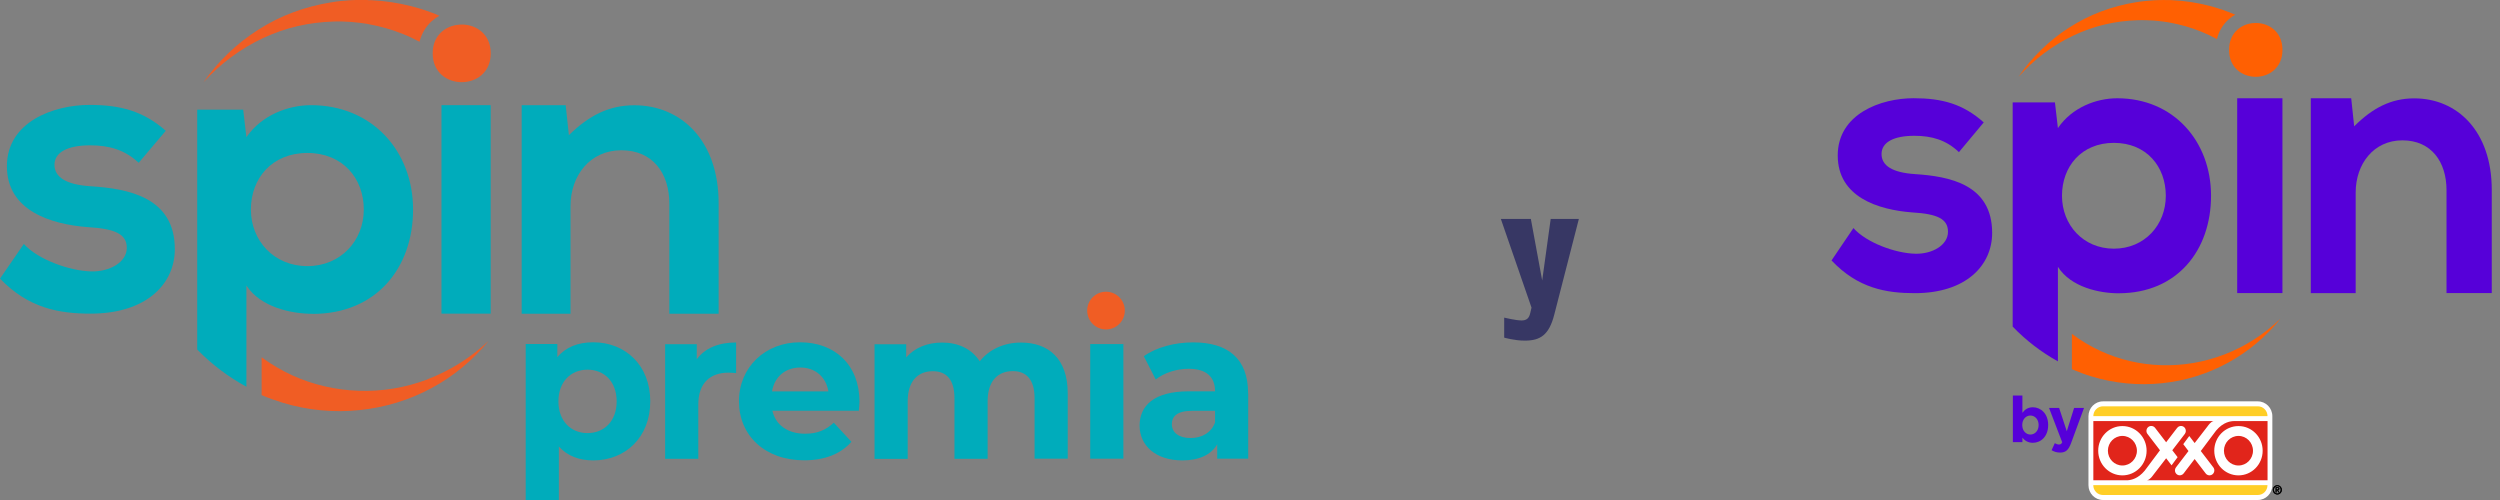 <svg width="240" height="48" viewBox="0 0 240 48" fill="none" xmlns="http://www.w3.org/2000/svg">
<rect x="0" y="0" width="240" height="48" fill="#808080" stroke="none"/>
<path d="M41.065 36.412C38.932 37.222 36.67 37.593 34.45 37.515C32.231 37.446 30.055 36.938 28.093 36.05C27.035 35.567 26.038 34.98 25.117 34.299V37.929C25.779 38.214 26.451 38.455 27.13 38.662C29.547 39.395 32.076 39.628 34.519 39.369C36.962 39.119 39.336 38.395 41.444 37.248C43.56 36.11 45.418 34.558 46.889 32.739C45.186 34.342 43.182 35.593 41.057 36.403L41.065 36.412Z" fill="#F05D24"/>
<path d="M41.488 2C41.703 1.811 41.935 1.647 42.185 1.509C41.299 1.13 40.378 0.819 39.449 0.586C38.185 0.267 36.903 0.078 35.621 0.017H35.38C35.303 -1.60602e-08 35.217 0 35.139 0H34.658C34.494 0 34.34 0 34.176 0L33.694 0.017C33.058 0.06 32.421 0.112 31.802 0.224C30.546 0.422 29.325 0.742 28.146 1.181C26.968 1.612 25.849 2.181 24.808 2.845C22.718 4.173 20.92 5.898 19.544 7.889C21.161 6.096 23.122 4.656 25.256 3.656C26.322 3.164 27.432 2.768 28.559 2.509C29.686 2.25 30.838 2.104 31.983 2.069C32.55 2.043 33.127 2.069 33.694 2.104L34.116 2.147C34.254 2.156 34.4 2.173 34.537 2.19L34.959 2.25C35.028 2.259 35.096 2.268 35.165 2.276L35.372 2.319C36.481 2.518 37.565 2.819 38.606 3.233C39.182 3.458 39.733 3.716 40.275 4.009C40.473 3.216 40.886 2.526 41.488 1.992V2Z" fill="#F05D24"/>
<path d="M44.325 2.362C44.205 2.362 44.093 2.362 43.972 2.379C42.794 2.509 41.702 3.311 41.555 4.776C41.547 4.888 41.538 5.001 41.538 5.121C41.538 6.966 42.932 7.889 44.325 7.889C45.719 7.889 47.112 6.966 47.112 5.121C47.112 3.276 45.719 2.354 44.325 2.354V2.362Z" fill="#F05D24"/>
<path d="M62.425 38.533C62.425 41.99 60.033 44.198 56.954 44.198C55.586 44.198 54.468 43.767 53.651 42.87V48H50.468V33.023H53.504V34.291C54.304 33.325 55.483 32.859 56.954 32.859C60.033 32.859 62.425 35.067 62.425 38.524V38.533ZM59.199 38.533C59.199 36.627 57.995 35.489 56.403 35.489C54.812 35.489 53.608 36.636 53.608 38.533C53.608 40.43 54.812 41.577 56.403 41.577C57.995 41.577 59.199 40.43 59.199 38.533Z" fill="#00ACBB"/>
<path d="M70.666 32.868V35.817C70.4 35.8 70.193 35.774 69.952 35.774C68.198 35.774 67.036 36.739 67.036 38.843V44.043H63.853V33.041H66.89V34.489C67.664 33.429 68.972 32.877 70.666 32.877V32.868Z" fill="#00ACBB"/>
<path d="M82.459 39.429H74.149C74.459 40.8 75.62 41.637 77.289 41.637C78.45 41.637 79.284 41.292 80.041 40.576L81.736 42.413C80.712 43.577 79.181 44.189 77.203 44.189C73.409 44.189 70.94 41.792 70.94 38.524C70.94 35.256 73.452 32.859 76.798 32.859C80.145 32.859 82.51 35.024 82.51 38.567C82.51 38.809 82.467 39.162 82.45 39.429H82.459ZM74.115 37.576H79.525C79.302 36.188 78.261 35.282 76.833 35.282C75.405 35.282 74.347 36.162 74.115 37.576Z" fill="#00ACBB"/>
<path d="M102.502 37.731V44.034H99.319V38.222C99.319 36.446 98.528 35.627 97.238 35.627C95.81 35.627 94.812 36.55 94.812 38.515V44.042H91.629V38.231C91.629 36.455 90.872 35.636 89.547 35.636C88.137 35.636 87.139 36.558 87.139 38.524V44.051H83.956V33.049H86.993V34.316C87.81 33.377 89.031 32.885 90.442 32.885C91.973 32.885 93.281 33.48 94.055 34.687C94.932 33.566 96.36 32.885 98.012 32.885C100.627 32.885 102.502 34.403 102.502 37.757V37.731Z" fill="#00ACBB"/>
<path d="M104.661 33.032H107.844V44.034H104.661V33.032Z" fill="#00ACBB"/>
<path d="M119.827 37.757V44.034H116.851V42.663C116.257 43.663 115.113 44.198 113.505 44.198C110.933 44.198 109.401 42.767 109.401 40.861C109.401 38.956 110.769 37.567 114.115 37.567H116.644C116.644 36.196 115.827 35.403 114.115 35.403C112.954 35.403 111.75 35.791 110.95 36.429L109.806 34.196C111.01 33.334 112.782 32.868 114.537 32.868C117.883 32.868 119.818 34.42 119.818 37.757H119.827ZM116.644 40.559V39.438H114.459C112.971 39.438 112.498 39.99 112.498 40.723C112.498 41.525 113.169 42.051 114.296 42.051C115.354 42.051 116.274 41.559 116.644 40.559Z" fill="#00ACBB"/>
<path d="M106.177 31.626C107.174 31.626 107.983 30.816 107.983 29.816C107.983 28.816 107.174 28.005 106.177 28.005C105.179 28.005 104.37 28.816 104.37 29.816C104.37 30.816 105.179 31.626 106.177 31.626Z" fill="#F05D24"/>
<path d="M13.316 15.632C11.983 14.373 10.451 13.951 8.662 13.951C6.452 13.951 5.23 14.641 5.23 15.822C5.23 17.003 6.34 17.736 8.74 17.883C12.284 18.115 16.783 18.917 16.783 23.918C16.783 27.246 14.073 30.109 8.697 30.109C5.72 30.109 2.744 29.609 0 26.746L2.288 23.418C3.621 24.91 6.675 26.013 8.774 26.056C10.529 26.091 12.172 25.177 12.172 23.797C12.172 22.495 11.105 21.961 8.439 21.806C4.895 21.538 0.662 20.236 0.662 15.96C0.662 11.683 5.161 10.071 8.593 10.071C11.527 10.071 13.746 10.649 15.914 12.554L13.325 15.615L13.316 15.632Z" fill="#00ACBB"/>
<path d="M47.104 10.096H42.382V30.109H47.104V10.096Z" fill="#00ACBB"/>
<path d="M64.257 30.117V19.546C64.257 16.632 62.666 14.425 59.647 14.425C56.627 14.425 54.769 16.873 54.769 19.779V30.117H50.081V10.096H54.305L54.614 12.976C56.55 11.071 58.485 10.105 60.894 10.105C65.384 10.105 68.988 13.485 68.988 19.503V30.117H64.266H64.257Z" fill="#00ACBB"/>
<path d="M30.012 30.134C36.137 30.134 39.655 25.711 39.655 20.116C39.655 14.52 35.741 10.096 29.857 10.096C27.689 10.096 25.135 11.028 23.655 13.166L23.346 10.527H18.933V33.557C20.318 34.972 21.909 36.179 23.655 37.127V27.41C25.014 29.505 27.991 30.126 30.012 30.126V30.134ZM29.505 14.684C32.911 14.684 34.924 17.132 34.924 20.116C34.924 23.099 32.713 25.547 29.505 25.547C26.296 25.547 24.085 23.099 24.085 20.116C24.085 17.132 26.098 14.684 29.505 14.684Z" fill="#00ACBB"/>
<path d="M151.57 21.02L149.202 30.236C148.706 32.14 147.89 32.7 146.386 32.7C145.378 32.7 144.402 32.412 144.402 32.412V30.492C144.402 30.492 145.538 30.764 146.066 30.764C146.53 30.764 146.786 30.572 146.898 30.076L147.026 29.532L144.082 21.02H146.962L148.05 26.924L148.866 21.02H151.57Z" fill="#373764"/>
<path d="M194.15 42.017V42.447H193.235V37.971H194.15V39.633C194.373 39.326 194.679 39.098 195.156 39.098C195.908 39.098 196.624 39.7 196.624 40.797V40.809C196.624 41.906 195.92 42.508 195.156 42.508C194.668 42.508 194.367 42.28 194.15 42.017ZM195.708 40.809V40.797C195.708 40.251 195.347 39.891 194.918 39.891C194.49 39.891 194.136 40.253 194.136 40.797V40.809C194.136 41.355 194.492 41.715 194.918 41.715C195.345 41.715 195.708 41.36 195.708 40.809Z" fill="#5600D9"/>
<path d="M196.953 43.219L197.261 42.545C197.382 42.619 197.533 42.673 197.651 42.673C197.809 42.673 197.893 42.624 197.971 42.459L196.707 39.161H197.676L198.411 41.399L199.115 39.161H200.066L198.828 42.526C198.582 43.196 198.317 43.447 197.77 43.447C197.439 43.447 197.193 43.361 196.958 43.219H196.953Z" fill="#5600D9"/>
<path d="M218.189 47.026C218.189 46.782 218.383 46.582 218.623 46.582C218.862 46.582 219.056 46.782 219.056 47.026C219.056 47.27 218.862 47.47 218.623 47.47C218.383 47.47 218.189 47.27 218.189 47.026ZM218.951 47.026C218.951 46.819 218.805 46.668 218.623 46.668C218.44 46.668 218.294 46.819 218.294 47.026C218.294 47.233 218.44 47.384 218.623 47.384C218.805 47.384 218.951 47.233 218.951 47.026ZM218.456 46.773H218.639C218.757 46.773 218.821 46.815 218.821 46.919C218.821 47.005 218.773 47.047 218.693 47.054L218.826 47.275H218.732L218.605 47.059H218.55V47.275H218.459V46.773H218.456ZM218.548 46.989H218.627C218.682 46.989 218.728 46.982 218.728 46.914C218.728 46.856 218.675 46.845 218.627 46.845H218.545V46.989H218.548Z" fill="black"/>
<path d="M218.189 47.026C218.189 46.782 218.383 46.582 218.623 46.582C218.862 46.582 219.056 46.782 219.056 47.026C219.056 47.27 218.862 47.47 218.623 47.47C218.383 47.47 218.189 47.27 218.189 47.026ZM218.951 47.026C218.951 46.819 218.805 46.668 218.623 46.668C218.44 46.668 218.294 46.819 218.294 47.026C218.294 47.233 218.44 47.384 218.623 47.384C218.805 47.384 218.951 47.233 218.951 47.026ZM218.456 46.773H218.639C218.757 46.773 218.821 46.815 218.821 46.919C218.821 47.005 218.773 47.047 218.693 47.054L218.826 47.275H218.732L218.605 47.059H218.55V47.275H218.459V46.773H218.456ZM218.548 46.989H218.627C218.682 46.989 218.728 46.982 218.728 46.914C218.728 46.856 218.675 46.845 218.627 46.845H218.545V46.989H218.548Z" fill="black"/>
<path d="M201.886 38.531H216.751C217.52 38.531 218.145 39.168 218.145 39.951V46.58C218.145 47.363 217.52 48 216.751 48H201.886C201.117 48 200.492 47.363 200.492 46.58V39.951C200.492 39.168 201.117 38.531 201.886 38.531Z" fill="white"/>
<path d="M216.754 39.005H201.889C201.375 39.005 200.96 39.428 200.958 39.951H217.682C217.682 39.428 217.265 39.005 216.752 39.005" fill="#FFCE26"/>
<path d="M201.885 47.521H216.75C217.263 47.521 217.678 47.098 217.678 46.575H200.954C200.954 47.098 201.371 47.521 201.885 47.521Z" fill="#FFCE26"/>
<path d="M205.144 43.268C205.144 42.484 204.519 41.848 203.75 41.848C202.982 41.848 202.357 42.484 202.357 43.268C202.357 44.051 202.982 44.688 203.75 44.688C204.519 44.688 205.144 44.053 205.144 43.268ZM216.287 43.268C216.287 42.484 215.662 41.848 214.894 41.848C214.125 41.848 213.498 42.484 213.498 43.268C213.498 44.051 214.123 44.688 214.894 44.688C215.664 44.688 216.287 44.053 216.287 43.268ZM217.215 43.268C217.215 44.576 216.175 45.636 214.894 45.636C213.612 45.636 212.57 44.576 212.57 43.268C212.57 41.959 213.61 40.902 214.894 40.902C216.178 40.902 217.215 41.962 217.215 43.268ZM206.074 43.268C206.074 44.576 205.034 45.636 203.75 45.636C202.466 45.636 201.428 44.576 201.428 43.268C201.428 41.959 202.468 40.902 203.75 40.902C205.032 40.902 206.074 41.962 206.074 43.268ZM217.685 46.103V40.423H214.506C214.162 40.425 213.452 40.495 212.747 41.334L211.276 43.298L212.478 44.867C212.636 45.071 212.599 45.371 212.399 45.532C212.198 45.692 211.904 45.657 211.746 45.45L210.686 44.067L209.885 45.111L209.878 45.12L209.628 45.45C209.564 45.534 209.477 45.59 209.381 45.615C209.244 45.653 209.094 45.627 208.973 45.532C208.843 45.427 208.781 45.267 208.797 45.109C208.806 45.023 208.838 44.939 208.893 44.867L209.342 44.281L210.095 43.3L209.593 42.64L210.17 41.857L210.686 42.533L211.947 40.899C211.981 40.855 212.227 40.483 212.492 40.425H200.961V46.106H204.25C204.621 46.082 205.255 45.943 205.887 45.19L207.358 43.226L206.156 41.657C205.999 41.453 206.033 41.153 206.236 40.992C206.437 40.832 206.729 40.867 206.888 41.074L207.949 42.457L208.747 41.413L208.756 41.401L209.009 41.074C209.073 40.99 209.16 40.934 209.256 40.909C209.39 40.871 209.543 40.897 209.662 40.992C209.792 41.097 209.853 41.257 209.837 41.415C209.828 41.501 209.796 41.585 209.742 41.657L209.295 42.243L208.54 43.224L209.051 43.888L208.471 44.672L207.951 43.993L206.69 45.627C206.656 45.673 206.394 46.064 206.12 46.103H217.69H217.685Z" fill="#E1251B"/>
<path d="M213.557 34.022C211.598 34.78 209.52 35.124 207.481 35.056C205.44 34.996 203.444 34.519 201.638 33.687C200.664 33.239 199.747 32.688 198.901 32.051V35.442C199.508 35.707 200.126 35.937 200.756 36.128C202.975 36.809 205.299 37.027 207.545 36.79C209.794 36.56 211.97 35.879 213.911 34.81C215.854 33.745 217.56 32.297 218.919 30.601C217.352 32.102 215.516 33.269 213.557 34.024V34.022Z" fill="#FF6002"/>
<path d="M213.942 1.87C214.138 1.694 214.353 1.542 214.581 1.412C213.764 1.059 212.923 0.769 212.07 0.552C210.911 0.253 209.73 0.076 208.551 0.02L208.329 0.008C208.256 0.006 208.181 0.008 208.108 0.006L207.666 0.002C207.52 -0.003 207.371 0.004 207.226 0.011L206.785 0.027C206.202 0.071 205.618 0.118 205.043 0.218C203.891 0.401 202.765 0.701 201.686 1.11C200.605 1.515 199.576 2.047 198.616 2.663C196.691 3.899 195.042 5.519 193.776 7.374C195.263 5.696 197.063 4.35 199.022 3.423C200.003 2.96 201.018 2.593 202.058 2.351C203.095 2.107 204.151 1.97 205.203 1.942C205.727 1.919 206.254 1.947 206.774 1.975L207.164 2.012C207.294 2.024 207.424 2.035 207.552 2.056L207.939 2.11C208.003 2.119 208.067 2.126 208.133 2.138L208.325 2.175C209.347 2.358 210.343 2.647 211.292 3.028C211.819 3.239 212.33 3.481 212.825 3.753C213.007 3.014 213.386 2.365 213.938 1.87H213.942Z" fill="#FF6002"/>
<path d="M216.553 2.205C216.446 2.205 216.336 2.212 216.229 2.224C215.146 2.347 214.142 3.095 214.005 4.467C213.994 4.571 213.989 4.678 213.989 4.79C213.989 6.512 215.271 7.374 216.553 7.374C217.834 7.374 219.116 6.512 219.116 4.79C219.116 3.067 217.834 2.205 216.553 2.205Z" fill="#FF6002"/>
<path d="M188.058 14.607C186.831 13.429 185.431 13.036 183.782 13.036C181.75 13.036 180.628 13.68 180.628 14.786C180.628 15.893 181.645 16.571 183.853 16.715C187.112 16.929 191.247 17.68 191.247 22.359C191.247 25.466 188.759 28.144 183.816 28.144C181.082 28.144 178.35 27.679 175.827 25.002L177.93 21.894C179.157 23.286 181.96 24.323 183.887 24.358C185.5 24.393 187.007 23.537 187.007 22.25C187.007 21.036 186.026 20.534 183.572 20.392C180.313 20.142 176.422 18.928 176.422 14.928C176.422 10.928 180.557 9.429 183.711 9.429C186.41 9.429 188.442 9.964 190.439 11.751L188.056 14.607H188.058Z" fill="#5600D9"/>
<path d="M219.114 9.434H214.771V28.135H219.114V9.434Z" fill="#5600D9"/>
<path d="M234.866 28.137V18.261C234.866 15.539 233.407 13.473 230.631 13.473C227.856 13.473 226.145 15.758 226.145 18.48V28.139H221.837V9.434H225.716L226.001 12.127C227.78 10.349 229.562 9.443 231.769 9.443C235.9 9.443 239.209 12.599 239.209 18.222V28.135H234.866V28.137Z" fill="#5600D9"/>
<path d="M203.398 28.153C209.022 28.153 212.26 24.018 212.26 18.793C212.26 13.569 208.666 9.434 203.254 9.434C201.261 9.434 198.912 10.305 197.559 12.299L197.274 9.833H193.217V31.354C194.489 32.674 195.951 33.801 197.559 34.691V25.615C198.804 27.575 201.546 28.156 203.398 28.156V28.153ZM202.935 13.715C206.068 13.715 207.918 16 207.918 18.793C207.918 21.587 205.888 23.872 202.935 23.872C199.981 23.872 197.951 21.587 197.951 18.793C197.951 16 199.803 13.715 202.935 13.715Z" fill="#5600D9"/>
</svg>
